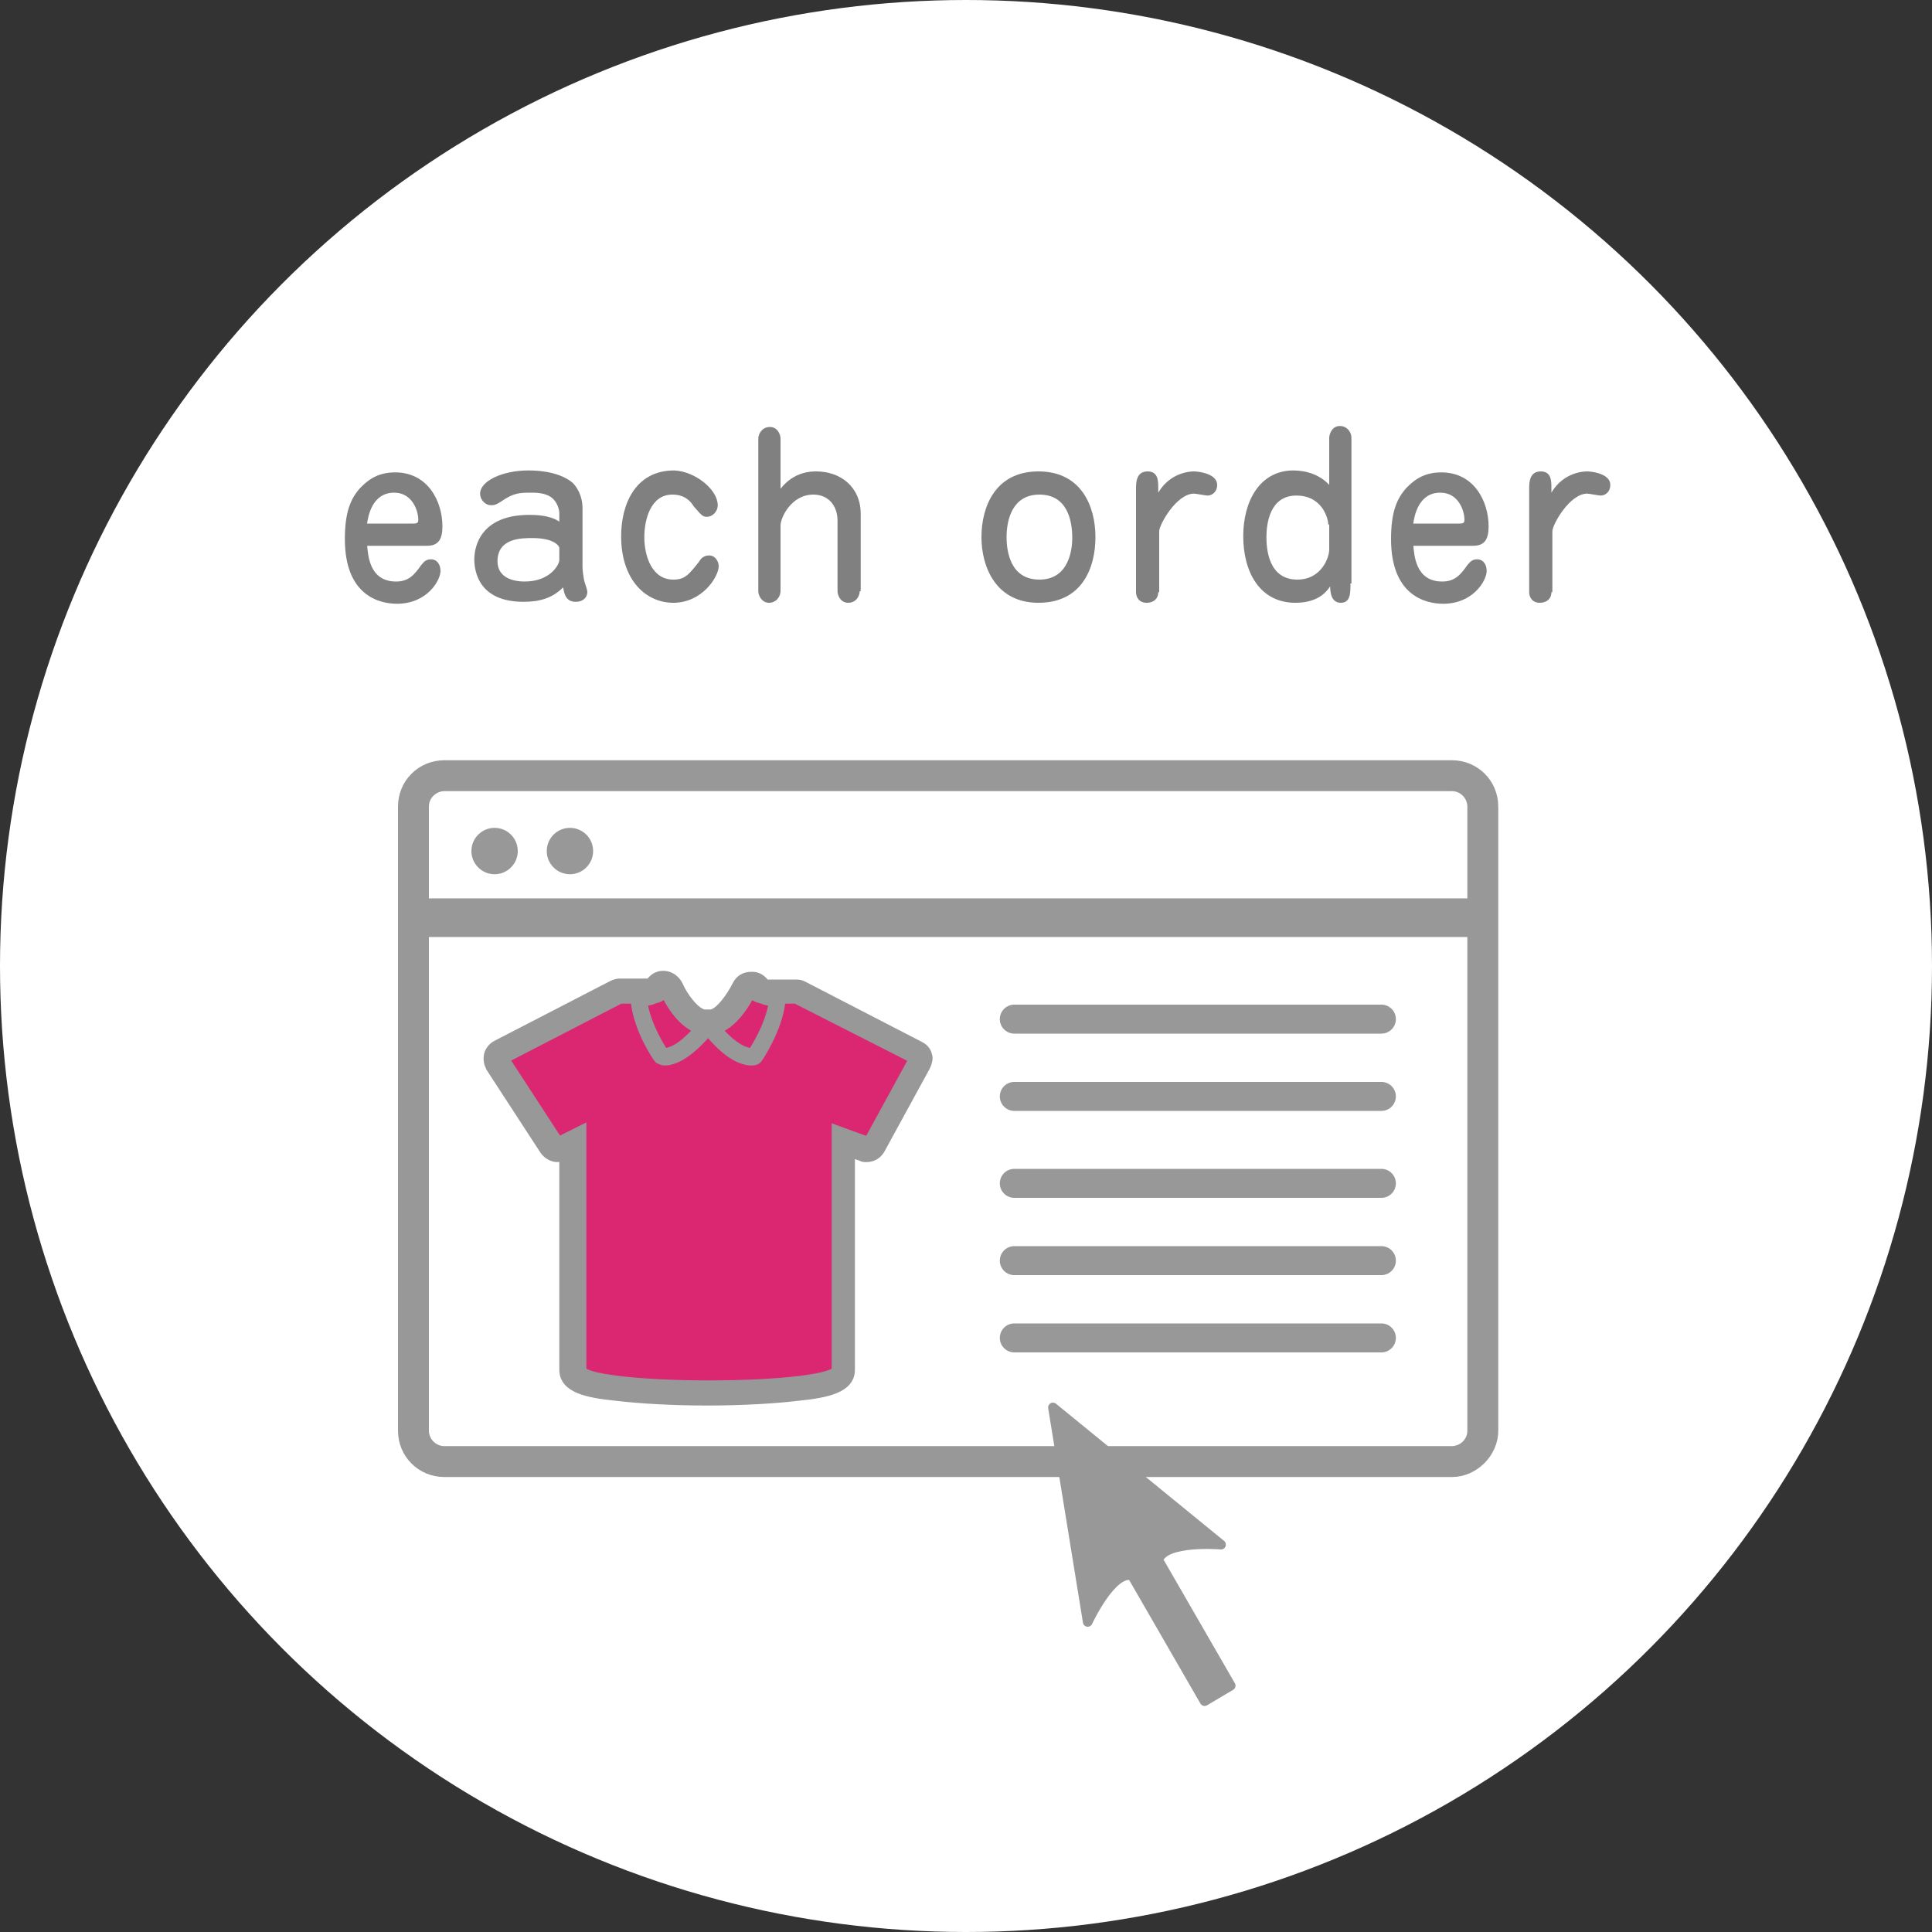 <?xml version="1.0" encoding="utf-8"?>
<!-- Generator: Adobe Illustrator 19.1.0, SVG Export Plug-In . SVG Version: 6.00 Build 0)  -->
<!DOCTYPE svg PUBLIC "-//W3C//DTD SVG 1.1//EN" "http://www.w3.org/Graphics/SVG/1.1/DTD/svg11.dtd">
<svg version="1.1" xmlns="http://www.w3.org/2000/svg" xmlns:xlink="http://www.w3.org/1999/xlink" x="0px" y="0px" width="200px"
	 height="200px" viewBox="0 0 200 200" style="enable-background:new 0 0 200 200;" xml:space="preserve">
<rect x="0" y="0" width="200" height="200" fill="#333333" stroke="none"/>
<style type="text/css">
	.st0{fill:none;stroke:#FFFFFF;stroke-width:2;stroke-miterlimit:10;}
	.st1{fill:none;stroke:#FFFF00;stroke-width:2;stroke-miterlimit:10;}
	.st2{fill:#990000;}
	.st3{fill:#FFFFFF;}
	.st4{fill:#FFCC00;}
	.st5{fill:#FF3366;}
	.st6{fill:#FF0066;}
	.st7{fill:#990000;stroke:#990000;stroke-width:6.196;stroke-linecap:round;stroke-linejoin:round;}
	.st8{fill:#99CC00;}
	.st9{fill:#FFCC00;stroke:#990000;stroke-width:1.035;stroke-linecap:round;stroke-linejoin:round;}
	.st10{fill:#99CC00;stroke:#990000;stroke-width:1.035;stroke-linecap:round;stroke-linejoin:round;}
	.st11{fill:#69A3D8;stroke:#990000;stroke-width:1.035;stroke-linecap:round;stroke-linejoin:round;}
	.st12{fill:none;stroke:#FFFFFF;stroke-width:2.43;stroke-miterlimit:10;}
	.st13{fill:#5896B3;}
	.st14{fill:#8CA4BD;}
	.st15{opacity:0.3;}
	.st16{fill:none;stroke:#D63A5E;stroke-width:2;stroke-miterlimit:10;}
	.st17{fill:none;stroke:#FFFFFF;stroke-miterlimit:10;}
	.st18{fill:none;stroke:#DE8097;stroke-miterlimit:10;}
	.st19{fill:#FFF100;}
	.st20{fill:#F18D5C;}
	.st21{fill:#FF0066;stroke:#990000;stroke-width:1.433;stroke-linecap:round;stroke-linejoin:round;}
	.st22{fill:#FFCC00;stroke:#990000;stroke-width:1.433;stroke-linecap:round;stroke-linejoin:round;}
	.st23{fill:none;stroke:#990000;stroke-width:1.433;stroke-linecap:round;stroke-linejoin:round;}
	.st24{fill:#546475;}
	.st25{fill:none;stroke:#8CA4BD;stroke-width:3;stroke-linecap:round;stroke-linejoin:round;stroke-miterlimit:10;}
	.st26{fill:#989898;stroke:#989697;stroke-miterlimit:10;}
	.st27{fill:#FFFFFF;stroke:#989898;stroke-width:3;stroke-linecap:round;stroke-linejoin:round;stroke-miterlimit:10;}
	.st28{fill:#DB2672;stroke:#989898;stroke-width:3;stroke-linecap:round;stroke-linejoin:round;stroke-miterlimit:10;}
	.st29{fill:#989898;stroke:#989898;stroke-linecap:round;stroke-linejoin:round;stroke-miterlimit:10;}
	.st30{fill:#808080;}
	.st31{fill:#E5E5E4;}
	.st32{fill:#B2B2B2;stroke:#B2B2B2;stroke-width:0.817;stroke-linecap:round;stroke-linejoin:round;stroke-miterlimit:10;}
	.st33{fill:#989898;}
	.st34{fill:#DB2672;}
	.st35{fill:#989898;stroke:#989898;stroke-miterlimit:10;}
	.st36{fill:none;stroke:#989898;stroke-width:3;stroke-linecap:round;stroke-linejoin:round;stroke-miterlimit:10;}
	.st37{fill-rule:evenodd;clip-rule:evenodd;fill:#DB2672;stroke:#DB2672;stroke-miterlimit:10;}
	.st38{fill-rule:evenodd;clip-rule:evenodd;fill:#DB2672;}
	.st39{fill-rule:evenodd;clip-rule:evenodd;fill:#989898;stroke:#989898;stroke-miterlimit:10;}
	.st40{fill:#FFFFFF;stroke:#989898;stroke-width:2;stroke-miterlimit:10;}
	.st41{fill:none;stroke:#DB2672;stroke-width:2;stroke-linecap:round;stroke-linejoin:round;stroke-miterlimit:10;}
	.st42{fill:none;stroke:#989898;stroke-width:4;stroke-miterlimit:10;}
	.st43{fill:none;stroke:#989898;stroke-width:4;stroke-linecap:round;stroke-linejoin:round;stroke-miterlimit:10;}
</style>
<g id="レイヤー_2">
</g>
<g id="レイヤー_1">
	<g>
		<circle class="st3" cx="100" cy="100" r="100"/>
		<g>
			<g>
				<g>
					<path class="st35" d="M150.3,152.4H46c-2.4,0-4.3-1.9-4.3-4.3V83.5c0-2.4,1.9-4.3,4.3-4.3h104.3c2.4,0,4.3,1.9,4.3,4.3v64.6
						C154.6,150.4,152.6,152.4,150.3,152.4z M46,81.4c-1.1,0-2.1,0.9-2.1,2.1v64.6c0,1.1,0.9,2.1,2.1,2.1h104.3
						c1.1,0,2.1-0.9,2.1-2.1V83.5c0-1.1-0.9-2.1-2.1-2.1H46z"/>
					<rect x="43.5" y="93.5" class="st35" width="110" height="3"/>
					<circle class="st33" cx="51.2" cy="88.1" r="2.4"/>
					<circle class="st33" cx="59" cy="88.1" r="2.4"/>
				</g>
			</g>
			<g>
				<line class="st36" x1="105" y1="105.5" x2="143" y2="105.5"/>
				<line class="st36" x1="105" y1="113.5" x2="143" y2="113.5"/>
				<line class="st36" x1="105" y1="122.5" x2="143" y2="122.5"/>
				<line class="st36" x1="105" y1="130.5" x2="143" y2="130.5"/>
				<line class="st36" x1="105" y1="138.5" x2="143" y2="138.5"/>
			</g>
			<path class="st37" d="M82.4,103h-1.6c0,0.1,0,0.2,0,0.3c-0.3,2.8-2.3,5.8-2.4,5.9c-0.2,0.2-0.4,0.2-0.6,0.2h0c-2,0-4-2.5-4.5-3.1
				c-0.5,0.6-2.6,3.1-4.5,3.1h0c-0.2,0-0.4-0.1-0.6-0.2c-0.1-0.1-2.1-3-2.4-5.9c0-0.1,0-0.2,0-0.3h-1.6l-12,6.2l5.6,8.6l2.4-1.2
				v24.8c0,0.9,5.9,1.6,13.2,1.6c7.3,0,13.2-0.7,13.2-1.6v-24.8l3.3,1.2l4.7-8.6L82.4,103z"/>
			<g>
				<path class="st38" d="M78.9,103.4c-0.5-0.1-1-0.3-1.1-0.8c0,0-1.5,3.3-3.6,3.9c0.7,0.9,2.3,2.5,3.7,2.5c0,0,1.9-2.8,2.2-5.4
					C80,103.6,79.4,103.7,78.9,103.4z"/>
				<path class="st38" d="M66,103.6c0.3,2.6,2.2,5.4,2.2,5.4c1.4,0,2.9-1.6,3.7-2.5c-2.1-0.6-3.6-3.9-3.6-3.9
					c-0.2,0.5-0.6,0.7-1.1,0.8C66.6,103.7,66,103.6,66,103.6z"/>
				<path class="st39" d="M82.4,103.4h-1.6c0,0.1,0,0.2,0,0.3c-0.3,2.8-2.3,5.8-2.4,5.9c-0.2,0.2-0.4,0.2-0.6,0.2h0
					c-2,0-4-2.5-4.5-3.1c-0.5,0.6-2.6,3.1-4.5,3.1h0c-0.2,0-0.4-0.1-0.6-0.2c-0.1-0.1-2.1-3-2.4-5.9c0-0.1,0-0.2,0-0.3h-1.6l-12,6.2
					l5.6,8.6l2.4-1.2v24.8c0,0.9,5.9,1.6,13.2,1.6c7.3,0,13.2-0.7,13.2-1.6V117l3.3,1.2l4.7-8.6L82.4,103.4z M68.8,102.6
					c-0.2,0.5-0.6,0.7-1.1,0.8c-0.6,0.3-1.2,0.2-1.2,0.2c0.3,2.6,2.2,5.4,2.2,5.4c1.4,0,2.9-1.6,3.7-2.5
					C70.2,105.9,68.8,102.6,68.8,102.6z M78.9,103.4c-0.5-0.1-1-0.3-1.1-0.8c0,0-1.5,3.3-3.6,3.9c0.7,0.9,2.3,2.5,3.7,2.5
					c0,0,1.9-2.8,2.2-5.4C80,103.6,79.5,103.7,78.9,103.4z M95.8,110.4l-4.7,8.6c-0.3,0.5-0.8,0.8-1.4,0.8c-0.2,0-0.4,0-0.5-0.1
					l-1.2-0.4v22.5c0,1.9-2.4,2.4-5.3,2.7c-2.5,0.3-5.9,0.5-9.5,0.5c-3.6,0-7-0.2-9.5-0.5c-2.9-0.3-5.3-0.8-5.3-2.7v-22.2l0,0
					c-0.2,0.1-0.5,0.2-0.7,0.2c-0.5,0-1-0.3-1.3-0.7l-5.6-8.6c-0.2-0.4-0.3-0.8-0.2-1.3c0.1-0.4,0.4-0.8,0.8-1l12-6.2
					c0.2-0.1,0.5-0.2,0.7-0.2h2.4h0.1l0.4,0l0.3,0h0c0.3-0.5,0.8-0.8,1.3-0.8h0.1c0.6,0,1.2,0.4,1.5,1c0.5,1.2,1.8,2.9,2.7,3h0.7
					c0.9-0.1,2.1-1.8,2.7-3c0.3-0.6,0.8-0.9,1.5-0.9l0.1,0c0.5,0,1,0.3,1.3,0.8l0.3,0c0.2,0,0.3,0,0.5,0h2.5c0.3,0,0.5,0.1,0.7,0.2
					l12,6.2c0.4,0.2,0.7,0.5,0.8,1C96.1,109.5,96,110,95.8,110.4z"/>
			</g>
			<path class="st29" d="M109,145.7l3.6,22.2c0,0,2.5-5.4,4.6-4.8l7.5,13l2.7-1.6l-7.5-13c0.6-2.1,6.5-1.6,6.5-1.6L109,145.7z"/>
			<g>
				<g>
					<path class="st30" d="M38,56.4c0.1,1,0.2,3.8,3,3.8c1.3,0,1.9-0.7,2.6-1.7c0.2-0.2,0.4-0.6,1-0.6c0.7,0,1,0.6,1,1.2
						c0,1-1.4,3.4-4.5,3.4c-1.9,0-5.4-0.9-5.4-6.7c0-2.8,0.6-4.2,1.6-5.3c0.6-0.6,1.6-1.6,3.6-1.6c3.4,0,4.9,3,4.9,5.6
						c0,1.3-0.4,2-1.6,2H38z M42.8,54.2c0.4,0,0.5-0.1,0.5-0.4c0-0.9-0.6-2.8-2.5-2.8c-2.3,0-2.7,2.5-2.8,3.2H42.8z"/>
					<path class="st30" d="M57.9,53.1c0-0.2-0.1-0.8-0.5-1.3C57,51.3,56.3,51,55.1,51c-1.3,0-1.9,0-3.2,0.9
						c-0.6,0.4-0.8,0.4-1.1,0.4c-0.5,0-1.1-0.5-1.1-1.2c0-1.3,2.3-2.4,5-2.4c2.3,0,3.8,0.6,4.6,1.3c0.4,0.4,1,1.3,1,2.6v6.1
						c0,0.3,0.1,1.1,0.2,1.5c0.3,0.9,0.3,1,0.3,1.1c0,0.5-0.4,1-1.2,1c-1,0-1.2-0.8-1.3-1.5c-1.1,1.1-2.4,1.5-4.1,1.5
						c-4.6,0-5.1-3.1-5.1-4.4c0-1.5,0.8-4.6,5.7-4.6c0.5,0,2.1,0,3.1,0.7V53.1z M57.9,56.7c0-0.1-0.4-1-2.8-1c-1.1,0-3.6,0-3.6,2.4
						c0,1.8,1.8,2.1,2.8,2.1c2.7,0,3.6-1.8,3.6-2.2V56.7z"/>
					<path class="st30" d="M74.3,52.3c0,0.7-0.6,1.2-1.1,1.2c-0.5,0-0.6-0.2-1.4-1.1c-0.3-0.5-0.9-1.2-2.2-1.2
						c-2.3,0-2.9,2.7-2.9,4.4c0,2,0.8,4.4,3,4.4c1.2,0,1.6-0.5,2.7-1.9c0.1-0.2,0.4-0.6,1-0.6c0.7,0,1,0.7,1,1.1
						c0,1.1-1.7,3.8-4.7,3.8c-2.8,0-5.4-2.3-5.4-6.9c0-3.2,1.4-6.8,5.5-6.8C72,48.8,74.3,50.7,74.3,52.3z"/>
					<path class="st30" d="M89,61.2c0,0.4-0.3,1.2-1.2,1.2c-0.8,0-1.1-0.8-1.1-1.2v-7.3c0-1.5-0.9-2.7-2.5-2.7
						c-2.3,0-3.4,2.4-3.4,3.2v6.8c0,0.5-0.4,1.2-1.2,1.2c-0.7,0-1.1-0.7-1.1-1.2V45.4c0-0.5,0.4-1.2,1.2-1.2c0.8,0,1.1,0.8,1.1,1.2
						v5.2c1.4-1.8,3.2-1.8,3.7-1.8c2.5,0,4.6,1.6,4.6,4.4V61.2z"/>
					<path class="st30" d="M113.4,55.6c0,3.2-1.4,6.8-5.9,6.8c-4.4,0-5.9-3.7-5.9-6.8s1.4-6.8,5.9-6.8
						C112,48.8,113.4,52.5,113.4,55.6z M104.2,55.6c0,1.5,0.4,4.4,3.4,4.4c3.1,0,3.4-3.2,3.4-4.3c0-1.8-0.5-4.5-3.4-4.5
						C104.8,51.2,104.2,53.8,104.2,55.6z"/>
					<path class="st30" d="M119.9,61.3c0,0.7-0.5,1.1-1.2,1.1c-0.8,0-1.1-0.6-1.1-1.1V50.6c0-0.6,0-1.8,1.2-1.8c1.1,0,1.1,1,1.1,1.7
						V51c1.3-2.2,3.5-2.2,3.7-2.2c0.4,0,2.4,0.2,2.4,1.4c0,0.7-0.5,1.1-1,1.1c-0.2,0-1.2-0.2-1.4-0.2c-1.8,0-3.6,3.2-3.6,3.9V61.3z"
						/>
					<path class="st30" d="M139.8,60.4c0,1,0,2-1,2c-1,0-1.1-1.1-1.1-1.7c-0.4,0.6-1.3,1.7-3.6,1.7c-3.7,0-5.4-3.2-5.4-6.9
						c0-3.6,1.7-6.8,5.2-6.8c1.4,0,2.8,0.5,3.7,1.5v-4.9c0-0.2,0.2-1.2,1.1-1.2c0.8,0,1.2,0.7,1.2,1.2V60.4z M137.5,54.3
						c0-0.6-0.6-3-3.3-3c-2.8,0-3.1,3-3.1,4.3c0,1.2,0.2,4.4,3.2,4.4c2.5,0,3.3-2.3,3.3-3.1V54.3z"/>
					<path class="st30" d="M146.3,56.4c0.1,1,0.2,3.8,3,3.8c1.3,0,1.9-0.7,2.6-1.7c0.2-0.2,0.4-0.6,1-0.6c0.7,0,1,0.6,1,1.2
						c0,1-1.4,3.4-4.5,3.4c-1.9,0-5.4-0.9-5.4-6.7c0-2.8,0.6-4.2,1.6-5.3c0.6-0.6,1.6-1.6,3.6-1.6c3.4,0,4.9,3,4.9,5.6
						c0,1.3-0.4,2-1.6,2H146.3z M151.1,54.2c0.4,0,0.5-0.1,0.5-0.4c0-0.9-0.6-2.8-2.5-2.8c-2.3,0-2.7,2.5-2.8,3.2H151.1z"/>
					<path class="st30" d="M160.6,61.3c0,0.7-0.5,1.1-1.2,1.1c-0.8,0-1.1-0.6-1.1-1.1V50.6c0-0.6,0-1.8,1.2-1.8c1.1,0,1.1,1,1.1,1.7
						V51c1.3-2.2,3.5-2.2,3.7-2.2c0.4,0,2.4,0.2,2.4,1.4c0,0.7-0.5,1.1-1,1.1c-0.2,0-1.2-0.2-1.4-0.2c-1.8,0-3.6,3.2-3.6,3.9V61.3z"
						/>
				</g>
			</g>
		</g>
	</g>
</g>
</svg>
